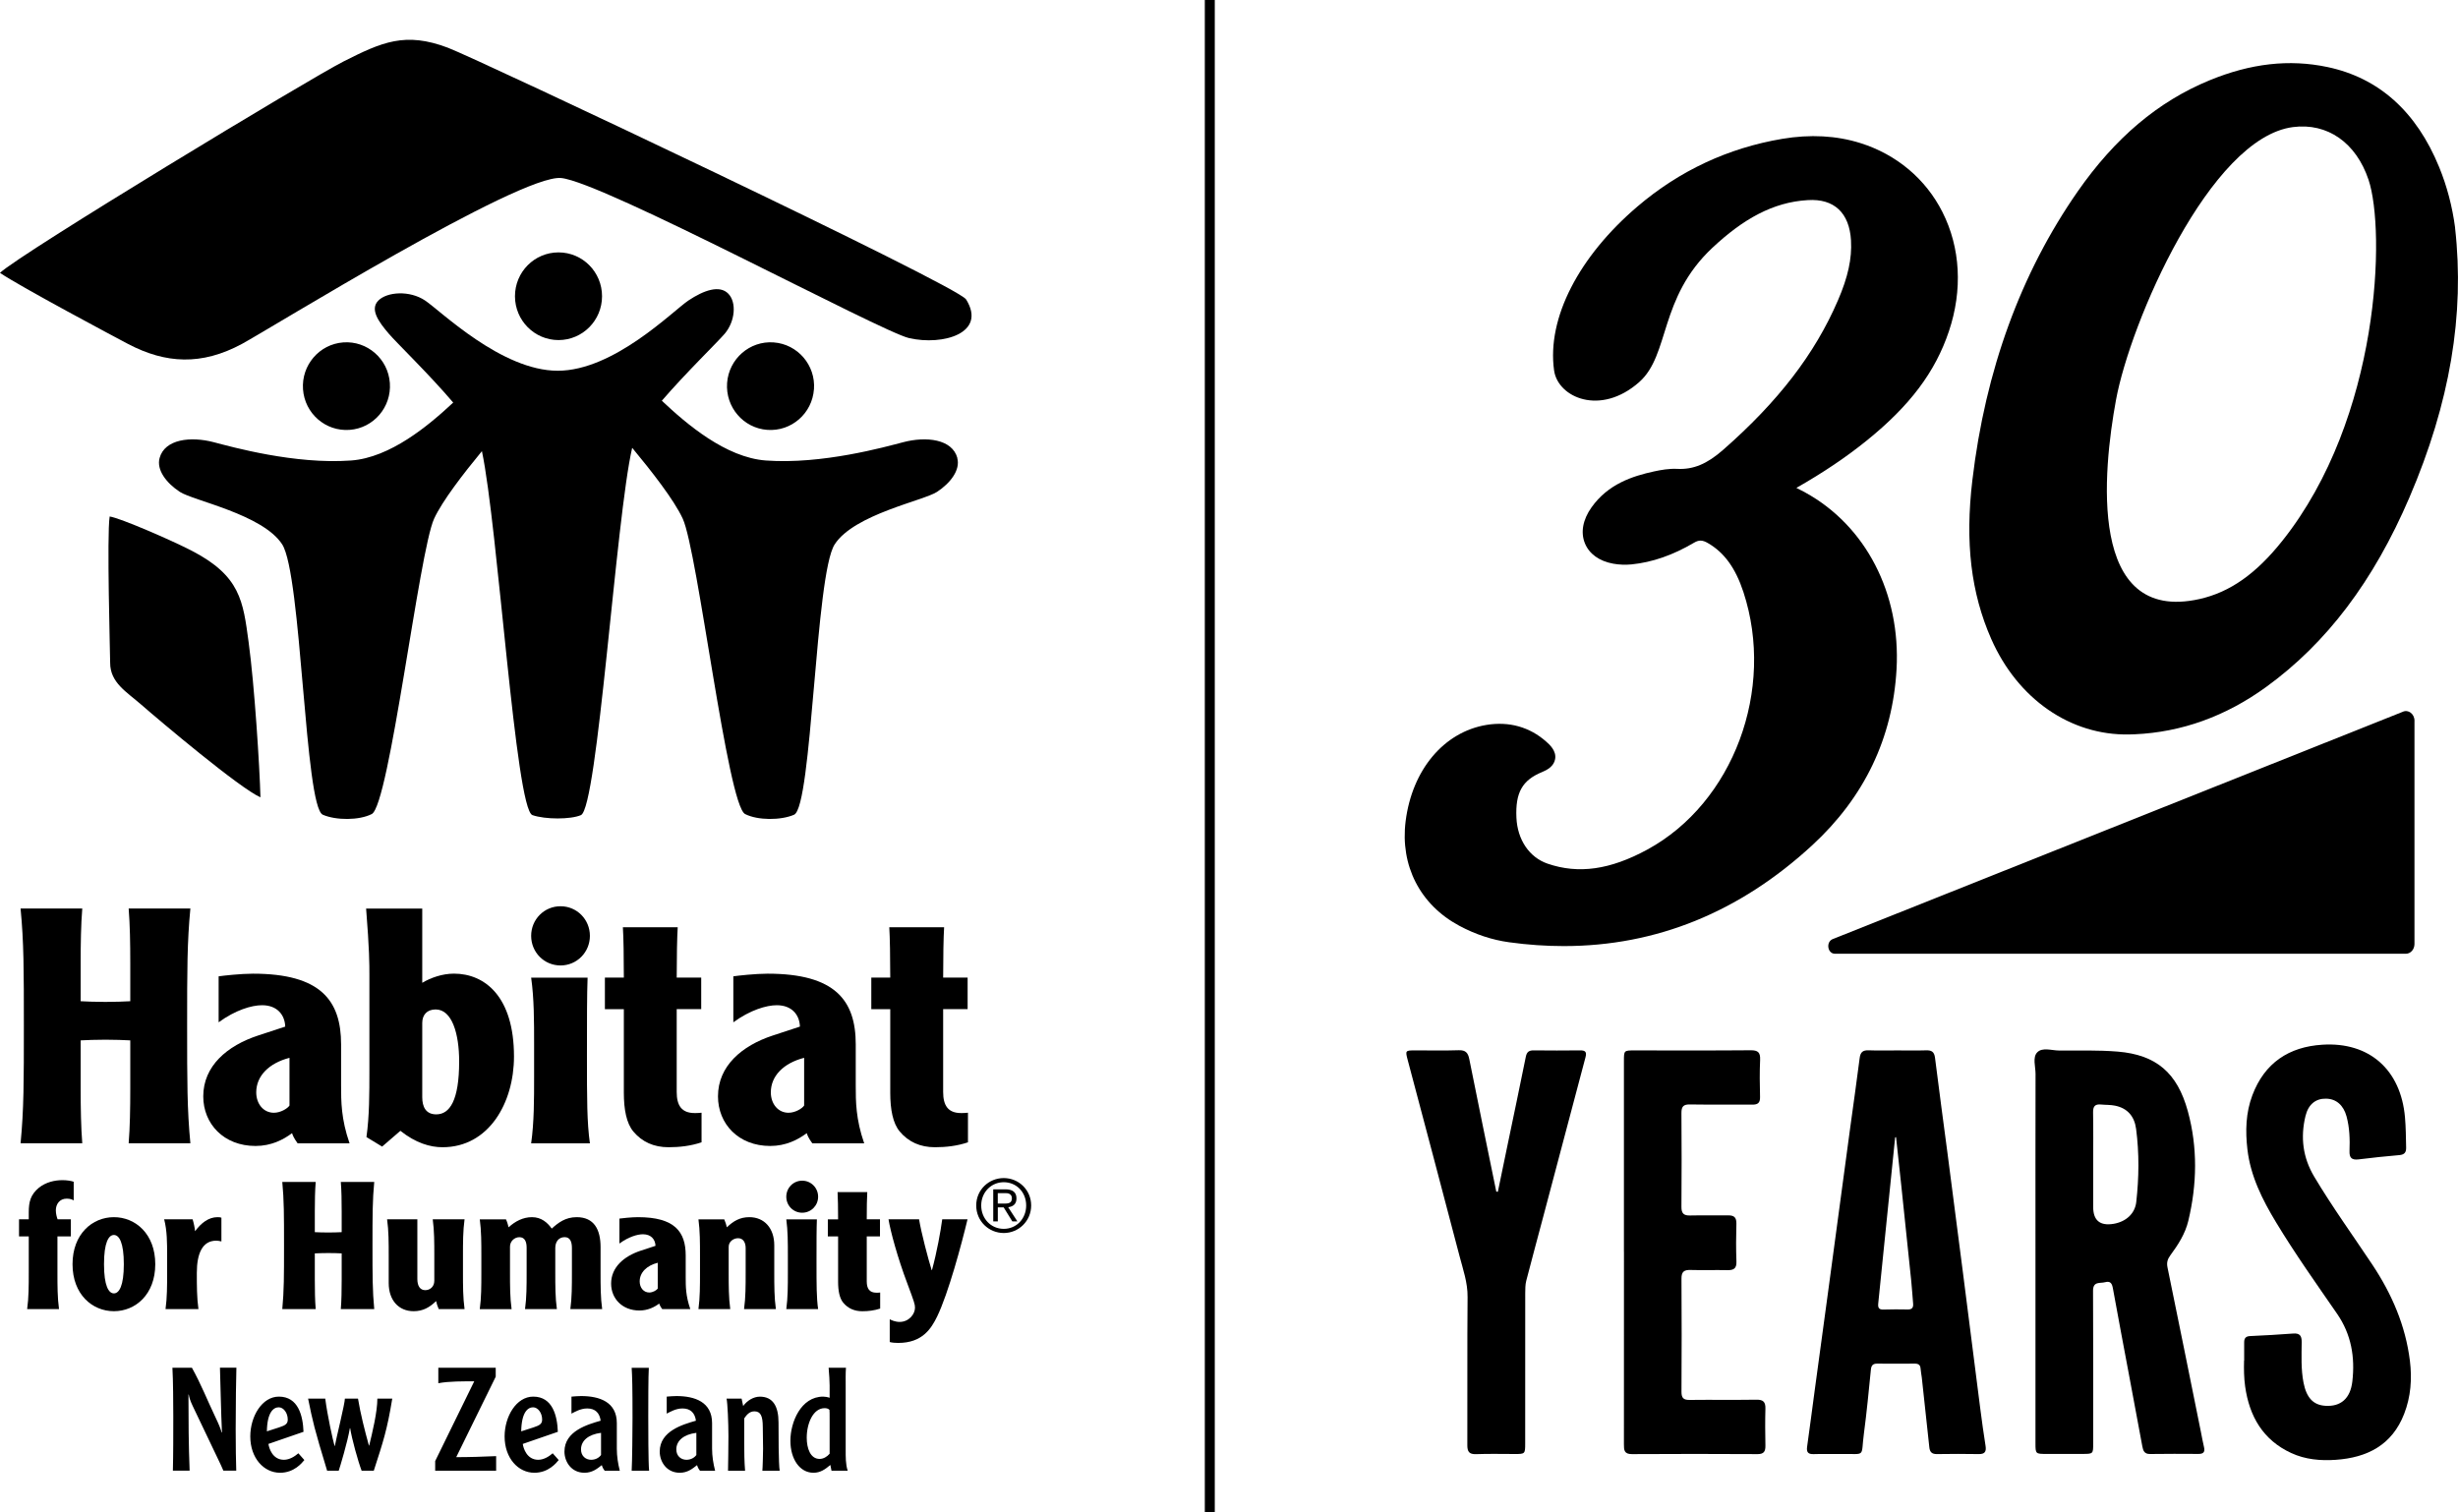 <?xml version="1.0" encoding="UTF-8"?>
<svg xmlns="http://www.w3.org/2000/svg" width="130" height="80" viewBox="0 0 130 80" fill="none">
  <g clip-path="url(#clip0_129_211)">
    <path d="M107.653 66.194C107.653 63.063 107.649 59.933 107.657 56.801C107.657 56.414 107.49 55.931 107.746 55.664C108.018 55.382 108.51 55.565 108.902 55.567C109.936 55.573 110.97 55.539 112.006 55.624C114.032 55.794 115.151 56.733 115.711 58.777C116.236 60.693 116.2 62.644 115.736 64.578C115.573 65.26 115.196 65.844 114.784 66.402C114.634 66.605 114.582 66.792 114.638 67.05C115.235 69.946 115.817 72.844 116.403 75.741C116.457 76.01 116.504 76.28 116.567 76.544C116.63 76.805 116.532 76.906 116.275 76.904C115.421 76.9 114.567 76.894 113.712 76.908C113.41 76.912 113.347 76.733 113.304 76.499C113.071 75.244 112.836 73.988 112.602 72.734C112.317 71.21 112.027 69.688 111.751 68.163C111.706 67.909 111.635 67.74 111.335 67.821C111.067 67.895 110.696 67.756 110.698 68.278C110.713 70.966 110.706 73.653 110.706 76.34C110.706 76.902 110.706 76.902 110.145 76.904C109.51 76.904 108.877 76.904 108.241 76.904C107.655 76.904 107.653 76.904 107.653 76.326C107.653 74.396 107.653 72.464 107.653 70.534C107.653 69.085 107.653 67.639 107.653 66.19V66.194ZM110.706 61.575C110.706 62.33 110.706 63.087 110.706 63.843C110.706 64.555 111.065 64.852 111.785 64.733C112.438 64.624 112.915 64.196 112.984 63.578C113.128 62.294 113.144 61.002 112.976 59.719C112.894 59.075 112.542 58.62 111.86 58.483C111.615 58.433 111.37 58.447 111.128 58.423C110.812 58.391 110.694 58.508 110.7 58.838C110.717 59.75 110.706 60.663 110.706 61.575Z" fill="black"></path>
    <path d="M100.342 55.561C100.847 55.561 101.352 55.573 101.857 55.557C102.149 55.547 102.299 55.62 102.34 55.952C102.548 57.632 102.78 59.309 102.999 60.988C103.272 63.067 103.54 65.146 103.806 67.227C104.118 69.656 104.422 72.084 104.734 74.513C104.818 75.171 104.911 75.829 105.014 76.484C105.061 76.787 104.97 76.918 104.651 76.912C103.913 76.898 103.175 76.902 102.437 76.912C102.175 76.916 102.064 76.802 102.039 76.55C101.91 75.32 101.774 74.09 101.64 72.859C101.622 72.704 101.587 72.551 101.577 72.394C101.565 72.194 101.46 72.128 101.273 72.128C100.612 72.132 99.953 72.136 99.292 72.128C99.065 72.124 98.971 72.213 98.949 72.442C98.835 73.569 98.73 74.698 98.58 75.821C98.408 77.111 98.71 76.888 97.404 76.908C96.913 76.916 96.42 76.896 95.928 76.914C95.636 76.924 95.534 76.822 95.575 76.526C95.717 75.52 95.846 74.513 95.982 73.505C96.209 71.828 96.439 70.15 96.666 68.473C97.061 65.544 97.453 62.612 97.85 59.683C98.018 58.444 98.199 57.206 98.355 55.966C98.394 55.654 98.521 55.545 98.827 55.555C99.332 55.575 99.837 55.561 100.342 55.561ZM100.279 60.148C100.263 60.152 100.247 60.158 100.231 60.162C100.03 62.143 99.827 64.123 99.626 66.104C99.529 67.048 99.438 67.994 99.338 68.938C99.314 69.165 99.363 69.278 99.62 69.268C100.046 69.252 100.474 69.258 100.9 69.264C101.121 69.268 101.202 69.165 101.182 68.952C101.147 68.551 101.123 68.147 101.082 67.746C100.908 66.062 100.732 64.381 100.555 62.698C100.466 61.847 100.371 60.996 100.279 60.146V60.148Z" fill="black"></path>
    <path d="M118.691 71.965C118.691 71.639 118.689 71.313 118.691 70.987C118.693 70.789 118.777 70.681 118.996 70.671C119.758 70.636 120.521 70.594 121.281 70.536C121.624 70.51 121.737 70.647 121.733 70.985C121.727 71.701 121.691 72.42 121.829 73.132C121.987 73.933 122.344 74.314 122.976 74.358C123.804 74.414 124.309 73.969 124.412 73.068C124.56 71.784 124.357 70.58 123.605 69.491C122.504 67.895 121.38 66.315 120.377 64.653C119.653 63.455 119.026 62.211 118.862 60.792C118.75 59.826 118.775 58.86 119.123 57.936C119.768 56.221 121.056 55.37 122.828 55.259C125.318 55.102 126.977 56.59 127.196 59.099C127.243 59.633 127.245 60.166 127.257 60.7C127.263 60.959 127.164 61.074 126.9 61.098C126.178 61.16 125.458 61.235 124.74 61.325C124.38 61.368 124.248 61.243 124.262 60.877C124.286 60.265 124.268 59.651 124.106 59.053C123.944 58.457 123.558 58.121 123.019 58.113C122.473 58.103 122.084 58.411 121.932 59.037C121.662 60.16 121.792 61.227 122.394 62.237C123.349 63.837 124.438 65.345 125.47 66.893C126.499 68.442 127.225 70.115 127.456 71.977C127.575 72.933 127.504 73.883 127.152 74.787C126.511 76.439 125.195 77.101 123.536 77.216C122.729 77.272 121.924 77.202 121.178 76.856C119.687 76.167 118.965 74.921 118.742 73.332C118.679 72.879 118.673 72.422 118.685 71.967L118.691 71.965Z" fill="black"></path>
    <path d="M85.887 66.222C85.887 62.855 85.887 59.49 85.887 56.123C85.887 55.563 85.889 55.561 86.447 55.561C88.493 55.561 90.539 55.571 92.585 55.553C92.978 55.549 93.108 55.666 93.09 56.064C93.06 56.716 93.07 57.367 93.086 58.019C93.094 58.328 92.978 58.431 92.678 58.429C91.577 58.419 90.476 58.437 89.375 58.419C89.034 58.413 88.927 58.53 88.929 58.87C88.943 60.528 88.941 62.183 88.929 63.841C88.927 64.186 89.055 64.3 89.387 64.292C90.06 64.276 90.734 64.296 91.407 64.286C91.721 64.282 91.843 64.405 91.835 64.727C91.817 65.393 91.812 66.059 91.837 66.722C91.853 67.102 91.687 67.191 91.354 67.183C90.707 67.169 90.058 67.193 89.412 67.174C89.071 67.164 88.927 67.263 88.931 67.635C88.945 69.63 88.943 71.627 88.931 73.623C88.931 73.949 89.042 74.052 89.361 74.048C90.539 74.034 91.719 74.054 92.897 74.036C93.256 74.03 93.38 74.157 93.37 74.509C93.352 75.161 93.358 75.813 93.37 76.467C93.374 76.769 93.291 76.916 92.952 76.914C90.738 76.902 88.523 76.9 86.309 76.914C85.899 76.916 85.885 76.699 85.887 76.395C85.891 73.003 85.889 69.612 85.889 66.22L85.887 66.222Z" fill="black"></path>
    <path d="M79.219 63.042C79.378 62.267 79.538 61.491 79.7 60.718C80.033 59.112 80.375 57.507 80.698 55.897C80.751 55.635 80.87 55.557 81.116 55.559C81.931 55.567 82.748 55.569 83.565 55.559C83.849 55.555 83.93 55.642 83.853 55.929C83.105 58.735 82.365 61.545 81.621 64.351C81.322 65.484 81.012 66.615 80.72 67.75C80.667 67.96 80.669 68.189 80.667 68.41C80.663 71.059 80.667 73.706 80.665 76.355C80.665 76.9 80.655 76.908 80.128 76.908C79.441 76.908 78.755 76.89 78.068 76.916C77.701 76.928 77.603 76.783 77.605 76.435C77.615 73.825 77.595 71.216 77.618 68.606C77.626 67.841 77.376 67.144 77.19 66.43C76.289 62.976 75.367 59.528 74.454 56.078C74.318 55.563 74.322 55.561 74.856 55.559C75.62 55.559 76.385 55.577 77.149 55.551C77.512 55.539 77.642 55.684 77.709 56.022C78.177 58.359 78.658 60.693 79.136 63.028C79.163 63.032 79.189 63.036 79.216 63.038L79.219 63.042Z" fill="black"></path>
    <path d="M129.847 12.05V12.042C129.699 10.923 129.416 9.846 129.004 8.84C127.801 5.899 125.812 4.118 123.097 3.546C121.077 3.12 119.035 3.351 116.853 4.251C114.14 5.368 111.861 7.292 109.883 10.132C106.878 14.447 105.003 19.584 104.315 25.404C103.924 28.693 104.242 31.36 105.313 33.796C106.712 36.972 109.504 38.908 112.599 38.848C112.702 38.846 112.804 38.843 112.907 38.839C115.381 38.729 117.715 37.889 119.852 36.338C123.054 34.017 125.534 30.736 127.432 26.31C129.574 21.315 130.363 16.653 129.845 12.054L129.847 12.05ZM120.712 28.603C119.327 30.344 117.946 31.324 116.326 31.686C110.376 33.013 111.228 24.885 111.909 21.17C112.662 17.054 116.881 7.292 121.27 6.722C123.095 6.485 124.61 7.546 125.269 9.51C126.169 12.191 125.899 22.084 120.712 28.603Z" fill="black"></path>
    <path d="M95.48 26.049C95.328 25.966 95.174 25.888 95.008 25.807C96.423 25.002 97.642 24.181 98.733 23.299C101.012 21.458 102.352 19.678 103.074 17.525C103.808 15.343 103.687 13.101 102.732 11.215C101.848 9.466 100.308 8.17 98.392 7.568C97.129 7.171 95.74 7.095 94.26 7.344C91.396 7.827 88.819 9.031 86.598 10.927C83.524 13.549 81.802 16.814 82.194 19.598C82.395 21.023 84.647 22.027 86.7 20.206C88.322 18.767 87.73 15.768 90.559 13.113C92.185 11.589 93.769 10.691 95.608 10.585C97.007 10.494 97.812 11.261 97.897 12.716C97.952 13.676 97.739 14.655 97.204 15.892C95.983 18.724 94.051 21.236 91.129 23.798C90.277 24.545 89.559 24.841 88.719 24.801C88.281 24.777 87.845 24.857 87.478 24.936C86.333 25.185 85.047 25.604 84.171 26.84C83.713 27.486 83.589 28.158 83.822 28.734C84.049 29.297 84.581 29.682 85.323 29.816C85.639 29.873 85.974 29.885 86.292 29.853C87.389 29.742 88.47 29.368 89.597 28.705C89.853 28.554 90.038 28.558 90.325 28.724C91.193 29.223 91.788 30.046 92.205 31.31C93.903 36.479 91.67 42.466 87.124 44.938C85.159 46.007 83.484 46.244 81.851 45.683C80.884 45.351 80.253 44.419 80.201 43.249C80.142 41.921 80.511 41.267 81.561 40.836C81.825 40.727 82.182 40.538 82.249 40.148C82.322 39.715 81.961 39.391 81.786 39.236C80.908 38.453 79.813 38.147 78.615 38.344C76.362 38.719 74.685 40.719 74.342 43.435C74.046 45.787 75.105 47.853 77.175 48.965C78.025 49.422 78.917 49.718 79.821 49.841C80.799 49.976 81.762 50.042 82.707 50.042C87.592 50.042 92.004 48.253 95.853 44.703C98.603 42.167 100.102 39.035 100.306 35.394C100.529 31.392 98.68 27.812 95.478 26.051L95.48 26.049Z" fill="black"></path>
    <path d="M127.698 38.129V49.931C127.698 50.217 127.495 50.447 127.246 50.447H97.045C96.664 50.447 96.558 49.849 96.911 49.68L127.073 37.652C127.371 37.509 127.7 37.76 127.7 38.129H127.698Z" fill="black"></path>
    <path d="M64.248 0H63.721V80H64.248V0Z" fill="black"></path>
    <path d="M16.026 20.592C15.935 19.316 16.888 18.205 18.154 18.111C19.423 18.018 20.526 18.98 20.619 20.258C20.711 21.536 19.756 22.647 18.488 22.738C17.219 22.829 16.118 21.872 16.026 20.592Z" fill="black"></path>
    <path d="M43.05 20.592C43.143 19.316 42.188 18.205 40.919 18.111C39.651 18.018 38.548 18.98 38.455 20.258C38.364 21.536 39.317 22.647 40.584 22.738C41.853 22.829 42.955 21.872 43.048 20.592" fill="black"></path>
    <path d="M50.635 24.229C50.365 23.223 48.986 23.07 47.77 23.39C46.812 23.64 43.473 24.575 40.51 24.358C38.381 24.203 36.3 22.418 35.004 21.196C36.29 19.703 37.949 18.099 38.33 17.65C38.88 17.004 38.971 15.989 38.513 15.528C38.056 15.067 37.231 15.345 36.406 15.897C35.584 16.45 32.468 19.61 29.497 19.61C26.526 19.61 23.31 16.45 22.485 15.897C21.661 15.345 20.469 15.436 20.011 15.897C19.554 16.358 20.011 17.004 20.562 17.65C20.952 18.11 22.673 19.771 23.969 21.293C22.669 22.51 20.639 24.207 18.565 24.358C15.602 24.575 12.264 23.64 11.305 23.39C10.089 23.07 8.712 23.223 8.44 24.229C8.27 24.857 8.799 25.55 9.511 26.017C10.22 26.483 13.891 27.202 14.923 28.792C15.955 30.382 16.113 42.684 17.074 43.095C17.774 43.398 18.997 43.398 19.662 43.058C20.593 42.581 22.166 29.16 22.959 27.436C23.399 26.485 24.502 25.061 25.488 23.863C26.337 27.872 27.266 42.803 28.16 43.115C28.836 43.35 30.184 43.35 30.724 43.115C31.608 42.732 32.573 27.405 33.435 23.686C34.455 24.918 35.649 26.437 36.11 27.436C36.904 29.16 38.476 42.581 39.407 43.058C40.072 43.398 41.295 43.398 41.996 43.095C42.956 42.684 43.114 30.382 44.146 28.792C45.178 27.2 48.85 26.483 49.558 26.017C50.27 25.55 50.799 24.857 50.629 24.229" fill="black"></path>
    <path d="M27.236 15.669C27.236 14.387 28.266 13.35 29.539 13.35C30.811 13.35 31.841 14.387 31.841 15.669C31.841 16.951 30.809 17.988 29.539 17.988C28.268 17.988 27.236 16.949 27.236 15.669Z" fill="black"></path>
    <path d="M51.093 15.834C52.212 17.622 49.87 18.294 48.078 17.883C46.579 17.539 31.878 9.621 29.675 9.416C27.479 9.216 14.254 17.406 12.796 18.191C10.656 19.344 8.764 19.234 6.787 18.201C6.134 17.857 1.097 15.178 -0.002 14.433C1.097 13.399 16.385 4.152 18.165 3.253C20.213 2.218 21.432 1.675 23.683 2.522C25.244 3.11 50.627 15.095 51.091 15.834" fill="black"></path>
    <path d="M5.8 27.319C6.373 27.404 9.075 28.579 10.147 29.134C12.719 30.469 12.854 31.797 13.148 33.957C13.461 36.258 13.732 40.547 13.775 42.173C12.698 41.708 8.482 38.154 7.475 37.276C6.696 36.594 5.822 36.109 5.826 35.054C5.826 34.651 5.643 28.311 5.8 27.319Z" fill="black"></path>
    <path d="M52.771 63.661H53.168C53.432 63.661 53.517 63.566 53.517 63.375C53.517 63.206 53.393 63.112 53.221 63.112H52.771V63.661ZM52.771 64.603H52.531V62.908H53.172C53.564 62.908 53.76 63.069 53.76 63.389C53.76 63.709 53.56 63.822 53.322 63.856L53.807 64.603H53.539L53.083 63.864H52.773V64.603M53.087 64.999C53.756 64.999 54.273 64.468 54.273 63.762C54.273 63.057 53.756 62.532 53.087 62.532C52.418 62.532 51.895 63.069 51.895 63.762C51.895 64.456 52.408 64.999 53.087 64.999ZM53.087 62.313C53.876 62.313 54.537 62.94 54.537 63.762C54.537 64.585 53.876 65.219 53.087 65.219C52.298 65.219 51.631 64.593 51.631 63.762C51.631 62.932 52.298 62.313 53.087 62.313Z" fill="black"></path>
    <path d="M4.351 48.056C4.282 48.909 4.266 49.898 4.266 50.96V52.959C4.647 52.977 5.026 52.995 5.578 52.995C6.131 52.995 6.511 52.977 6.89 52.959V50.96C6.89 49.898 6.873 48.907 6.805 48.056H10.069C9.897 49.847 9.897 51.308 9.897 54.265C9.897 57.222 9.897 58.683 10.069 60.474H6.805C6.874 59.621 6.89 58.629 6.89 57.57V55.03C6.511 55.012 6.131 54.994 5.578 54.994C5.026 54.994 4.647 55.012 4.266 55.03V57.57C4.266 58.631 4.284 59.623 4.351 60.474H1.088C1.262 58.683 1.262 57.22 1.262 54.265C1.262 51.31 1.262 49.847 1.088 48.056H4.351Z" fill="black"></path>
    <path d="M15.313 55.952C14.226 56.233 13.552 56.91 13.552 57.779C13.552 58.387 13.932 58.858 14.485 58.858C14.846 58.858 15.209 58.631 15.311 58.476V55.954M11.565 51.642C11.806 51.606 12.739 51.502 13.378 51.502C16.953 51.502 18.04 52.911 18.04 55.241V57.415C18.04 58.25 18.04 59.19 18.488 60.476H15.742C15.534 60.197 15.465 60.007 15.447 59.937C14.982 60.285 14.345 60.615 13.514 60.615C11.839 60.615 10.75 59.45 10.75 57.989C10.75 56.389 12.011 55.31 13.652 54.772L15.085 54.301C15.067 53.693 14.67 53.17 13.859 53.17C13.305 53.17 12.443 53.43 11.563 54.074V51.64" fill="black"></path>
    <path d="M22.332 58.039C22.332 58.544 22.522 58.943 23.074 58.943C23.783 58.943 24.284 58.214 24.284 56.143C24.284 54.664 23.903 53.394 23.041 53.394C22.575 53.394 22.332 53.691 22.332 54.108V58.039ZM22.332 48.056V51.985C22.763 51.725 23.386 51.5 24.008 51.5C25.647 51.5 27.184 52.717 27.184 55.883C27.184 58.335 25.854 60.682 23.404 60.682C22.747 60.682 21.987 60.458 21.176 59.814L20.21 60.648L19.381 60.144C19.537 59.033 19.537 57.848 19.537 56.596V51.606C19.537 50.962 19.537 50.248 19.363 48.058H22.332" fill="black"></path>
    <path d="M31.077 51.709C31.043 52.611 31.043 53.935 31.043 55.813C31.043 58.178 31.043 59.362 31.199 60.475H28.092C28.248 59.362 28.248 58.18 28.248 56.928V55.258C28.248 54.004 28.248 52.824 28.092 51.711H31.079M29.645 47.935C30.509 47.935 31.199 48.632 31.199 49.501C31.199 50.369 30.509 51.067 29.645 51.067C28.78 51.067 28.092 50.371 28.092 49.501C28.092 48.63 28.782 47.935 29.645 47.935Z" fill="black"></path>
    <path d="M35.843 49.046C35.81 49.584 35.79 50.612 35.79 51.707H37.086V53.377H35.79V57.761C35.79 58.474 36.048 58.874 36.741 58.874C36.846 58.874 36.948 58.874 37.104 58.856V60.422C36.534 60.613 35.948 60.682 35.36 60.682C34.583 60.682 33.961 60.404 33.496 59.85C33.133 59.414 32.994 58.685 32.994 57.797V53.379H31.992V51.709H32.994C32.994 50.612 32.979 49.587 32.943 49.048H35.845" fill="black"></path>
    <path d="M42.53 55.952C41.441 56.233 40.768 56.91 40.768 57.779C40.768 58.387 41.149 58.858 41.702 58.858C42.065 58.858 42.428 58.631 42.53 58.476V55.954M38.783 51.642C39.026 51.606 39.957 51.502 40.597 51.502C44.17 51.502 45.259 52.911 45.259 55.241V57.415C45.259 58.25 45.259 59.19 45.706 60.476H42.962C42.755 60.197 42.686 60.007 42.668 59.937C42.203 60.285 41.563 60.615 40.735 60.615C39.06 60.615 37.973 59.45 37.973 57.989C37.973 56.389 39.233 55.31 40.873 54.772L42.307 54.301C42.289 53.693 41.893 53.17 41.082 53.17C40.53 53.17 39.665 53.43 38.785 54.074V51.64" fill="black"></path>
    <path d="M49.933 49.046C49.9 49.584 49.882 50.612 49.882 51.707H51.176V53.377H49.882V57.761C49.882 58.474 50.14 58.874 50.831 58.874C50.935 58.874 51.038 58.874 51.194 58.856V60.422C50.626 60.613 50.038 60.682 49.45 60.682C48.672 60.682 48.051 60.404 47.585 59.85C47.222 59.414 47.084 58.685 47.084 57.797V53.379H46.082V51.709H47.084C47.084 50.612 47.066 49.587 47.033 49.048H49.933" fill="black"></path>
    <path d="M3.898 63.496C3.861 63.468 3.738 63.401 3.533 63.401C3.141 63.401 2.953 63.703 2.953 64.023C2.953 64.212 3.01 64.398 3.046 64.494H3.748V65.398H3.038V67.32C3.038 67.998 3.038 68.639 3.121 69.242H1.436C1.521 68.638 1.521 67.998 1.521 67.32V65.398H1.006V64.494H1.521V64.126C1.521 63.57 1.615 63.194 2.055 62.826C2.43 62.526 2.896 62.423 3.308 62.423C3.533 62.423 3.776 62.461 3.898 62.508V63.498" fill="black"></path>
    <path d="M5.501 66.869C5.501 68.008 5.744 68.413 6.024 68.413C6.304 68.413 6.549 68.008 6.549 66.869C6.549 65.73 6.306 65.323 6.024 65.323C5.742 65.323 5.501 65.728 5.501 66.869ZM8.212 66.869C8.212 68.471 7.164 69.355 6.024 69.355C4.884 69.355 3.836 68.469 3.836 66.869C3.836 65.269 4.884 64.381 6.024 64.381C7.164 64.381 8.212 65.267 8.212 66.869Z" fill="black"></path>
    <path d="M10.187 64.494C10.242 64.663 10.307 64.975 10.317 65.124C10.643 64.683 11.037 64.381 11.505 64.381C11.607 64.381 11.665 64.391 11.71 64.409V65.663C11.607 65.633 11.477 65.625 11.43 65.625C10.718 65.625 10.41 66.285 10.41 67.32C10.41 67.998 10.41 68.64 10.495 69.242H8.755C8.839 68.638 8.839 67.998 8.839 67.32V66.416C8.839 65.736 8.839 65.096 8.682 64.494H10.187Z" fill="black"></path>
    <path d="M16.697 62.517C16.66 62.978 16.65 63.514 16.65 64.091V65.174C16.855 65.182 17.06 65.192 17.36 65.192C17.66 65.192 17.865 65.182 18.071 65.174V64.091C18.071 63.514 18.063 62.98 18.025 62.517H19.793C19.7 63.486 19.7 64.278 19.7 65.879C19.7 67.481 19.7 68.272 19.793 69.244H18.025C18.063 68.783 18.071 68.244 18.071 67.672V66.297C17.865 66.287 17.66 66.279 17.36 66.279C17.06 66.279 16.855 66.289 16.65 66.297V67.672C16.65 68.246 16.658 68.783 16.697 69.244H14.93C15.022 68.274 15.022 67.481 15.022 65.879C15.022 64.278 15.022 63.486 14.93 62.517H16.697Z" fill="black"></path>
    <path d="M23.203 69.242C23.138 69.101 23.091 68.942 23.065 68.819C22.718 69.159 22.363 69.355 21.877 69.355C21.08 69.355 20.558 68.771 20.558 67.867V66.416C20.558 65.736 20.558 65.096 20.473 64.494H22.073V67.65C22.073 68.026 22.221 68.242 22.493 68.242C22.728 68.242 22.97 68.073 22.97 67.744V66.416C22.97 65.736 22.97 65.096 22.887 64.494H24.57C24.486 65.096 24.486 65.738 24.486 66.416V67.32C24.486 67.998 24.486 68.64 24.57 69.242H23.203Z" fill="black"></path>
    <path d="M26.76 64.494C26.825 64.635 26.87 64.796 26.9 64.918C27.245 64.597 27.668 64.381 28.133 64.381C28.638 64.381 28.956 64.673 29.181 64.985C29.518 64.683 29.893 64.381 30.501 64.381C31.418 64.381 31.763 65.031 31.763 65.965V67.322C31.763 68 31.763 68.642 31.848 69.244H30.165C30.248 68.64 30.248 68 30.248 67.322V66.013C30.248 65.683 30.155 65.438 29.865 65.438C29.548 65.438 29.368 65.683 29.368 66.013V67.322C29.368 68 29.368 68.642 29.453 69.244H27.768C27.853 68.64 27.853 68 27.853 67.322V65.995C27.853 65.685 27.758 65.44 27.47 65.44C27.208 65.44 26.973 65.657 26.973 65.939V67.324C26.973 68.002 26.973 68.644 27.058 69.246H25.375C25.458 68.642 25.458 68.002 25.458 67.324V66.42C25.458 65.74 25.458 65.1 25.375 64.498H26.76" fill="black"></path>
    <path d="M34.785 66.792C34.197 66.943 33.832 67.31 33.832 67.781C33.832 68.111 34.039 68.366 34.339 68.366C34.534 68.366 34.731 68.242 34.787 68.159V66.792M32.758 64.456C32.891 64.438 33.394 64.381 33.741 64.381C35.676 64.381 36.266 65.144 36.266 66.408V67.585C36.266 68.038 36.266 68.546 36.509 69.242H35.023C34.911 69.091 34.873 68.988 34.866 68.95C34.613 69.139 34.266 69.318 33.818 69.318C32.91 69.318 32.321 68.686 32.321 67.895C32.321 67.028 33.003 66.444 33.891 66.152L34.668 65.897C34.658 65.567 34.443 65.285 34.005 65.285C33.706 65.285 33.236 65.426 32.761 65.776V64.456" fill="black"></path>
    <path d="M38.303 64.494C38.368 64.635 38.415 64.796 38.443 64.918C38.79 64.58 39.145 64.381 39.63 64.381C40.426 64.381 40.95 64.965 40.95 65.869V67.32C40.95 67.998 40.95 68.64 41.035 69.242H39.352C39.437 68.638 39.437 67.998 39.437 67.32V66.02C39.437 65.73 39.315 65.494 39.035 65.494C38.802 65.494 38.539 65.665 38.539 65.947V67.322C38.539 68 38.539 68.642 38.622 69.244H36.94C37.022 68.64 37.022 68 37.022 67.322V66.418C37.022 65.738 37.022 65.098 36.94 64.496H38.305" fill="black"></path>
    <path d="M43.204 64.494C43.184 64.983 43.184 65.701 43.184 66.718C43.184 68 43.184 68.64 43.269 69.244H41.586C41.669 68.64 41.669 68 41.669 67.322V66.418C41.669 65.738 41.669 65.098 41.586 64.496H43.204M42.426 62.451C42.894 62.451 43.269 62.829 43.269 63.3C43.269 63.771 42.894 64.146 42.426 64.146C41.959 64.146 41.586 63.771 41.586 63.3C41.586 62.829 41.959 62.451 42.426 62.451Z" fill="black"></path>
    <path d="M45.869 63.053C45.849 63.345 45.841 63.901 45.841 64.494H46.541V65.398H45.841V67.773C45.841 68.16 45.981 68.377 46.354 68.377C46.411 68.377 46.466 68.377 46.551 68.367V69.216C46.242 69.319 45.924 69.357 45.606 69.357C45.186 69.357 44.849 69.206 44.598 68.906C44.401 68.669 44.326 68.274 44.326 67.795V65.4H43.783V64.496H44.326C44.326 63.901 44.316 63.345 44.298 63.055H45.869" fill="black"></path>
    <path d="M48.608 64.494C48.73 65.23 49.084 66.567 49.273 67.179H49.291C49.553 66.217 49.748 65.134 49.833 64.494H51.171C50.863 65.784 50.161 68.405 49.563 69.638C49.253 70.27 48.786 71.033 47.505 71.033C47.375 71.033 47.18 71.023 47.057 70.985V69.781C47.14 69.828 47.347 69.922 47.58 69.922C48.067 69.922 48.393 69.516 48.393 69.169C48.393 68.99 48.355 68.876 47.983 67.877C47.477 66.539 47.093 65.124 46.992 64.494H48.61" fill="black"></path>
    <path d="M9.119 72.347C9.157 73.019 9.165 74.223 9.165 74.909C9.165 75.868 9.165 76.952 9.143 77.79H10.029C9.975 76.449 9.967 75.107 9.967 73.764H9.983C10.013 73.925 10.05 74.068 10.187 74.358L11.428 76.958C11.676 77.476 11.721 77.568 11.814 77.788H12.495C12.479 77.345 12.465 76.501 12.465 75.592C12.465 74.281 12.487 72.848 12.503 72.343H11.633C11.67 73.486 11.686 74.63 11.739 75.759L11.723 75.775C11.662 75.562 11.617 75.431 11.368 74.907C10.96 74.052 10.634 73.213 10.149 72.345H9.119V72.347ZM16.052 75.733C16.022 74.895 15.78 73.873 14.75 73.873C13.856 73.873 13.237 74.924 13.237 75.978C13.237 77.129 13.957 77.9 14.811 77.9C15.561 77.9 15.969 77.381 16.097 77.228L15.78 76.87C15.598 77.029 15.318 77.214 15.014 77.214C14.409 77.214 14.227 76.596 14.197 76.375L16.052 75.735V75.733ZM14.115 75.712C14.13 74.69 14.47 74.438 14.742 74.438C14.992 74.438 15.219 74.728 15.219 75.085C15.219 75.298 15.113 75.389 14.774 75.497L14.115 75.71V75.712ZM18.24 73.98C18.248 74.209 17.762 76.161 17.709 76.481H17.694C17.603 76.169 17.315 74.865 17.202 73.98H16.295C16.545 75.209 16.612 75.521 17.301 77.792H17.914C17.976 77.617 18.384 76.268 18.504 75.543H18.52C18.603 76.091 18.936 77.296 19.126 77.792H19.769C20.276 76.222 20.473 75.642 20.746 73.98H19.958C19.958 74.682 19.694 75.773 19.526 76.459H19.511C19.284 75.642 19.073 74.811 18.934 73.98H18.238H18.24ZM23.016 77.792H26.24V77.021C25.536 77.051 24.831 77.075 24.129 77.075L26.218 72.82V72.347H23.182V73.164C23.75 73.056 24.522 73.064 25.082 73.064L23.016 77.281V77.792ZM29.503 75.733C29.474 74.895 29.231 73.873 28.201 73.873C27.308 73.873 26.688 74.924 26.688 75.978C26.688 77.129 27.408 77.9 28.262 77.9C29.012 77.9 29.421 77.381 29.549 77.228L29.231 76.87C29.05 77.029 28.77 77.214 28.466 77.214C27.86 77.214 27.678 76.596 27.649 76.375L29.503 75.735V75.733ZM27.566 75.712C27.582 74.69 27.921 74.438 28.195 74.438C28.446 74.438 28.673 74.728 28.673 75.085C28.673 75.298 28.566 75.389 28.227 75.497L27.568 75.71L27.566 75.712ZM32.78 77.792C32.682 77.411 32.623 77.021 32.623 76.626V75.276C32.623 74.155 31.707 73.843 30.738 73.843C30.594 73.843 30.383 73.859 30.224 73.873V74.773C30.383 74.69 30.701 74.499 31.056 74.499C31.488 74.499 31.715 74.744 31.768 75.147C31.08 75.346 29.853 75.69 29.853 76.779C29.853 77.319 30.216 77.9 30.912 77.9C31.32 77.9 31.579 77.693 31.828 77.496C31.857 77.596 31.91 77.709 31.985 77.794H32.78V77.792ZM31.788 76.962C31.674 77.115 31.486 77.214 31.265 77.214C30.985 77.214 30.729 77.023 30.729 76.665C30.729 76.208 31.115 75.872 31.788 75.789V76.963V76.962ZM33.408 72.349C33.437 72.79 33.453 73.386 33.453 74.994C33.453 75.543 33.437 77.365 33.408 77.792H34.331C34.286 77.411 34.286 75.429 34.286 74.903C34.286 74.422 34.286 72.744 34.315 72.349H33.408ZM37.821 77.792C37.723 77.411 37.661 77.021 37.661 76.626V75.276C37.661 74.155 36.746 73.843 35.777 73.843C35.633 73.843 35.422 73.859 35.262 73.873V74.773C35.422 74.69 35.74 74.499 36.095 74.499C36.527 74.499 36.754 74.744 36.807 75.147C36.119 75.346 34.892 75.69 34.892 76.779C34.892 77.319 35.255 77.9 35.951 77.9C36.359 77.9 36.618 77.693 36.866 77.496C36.896 77.596 36.949 77.709 37.024 77.794H37.819L37.821 77.792ZM36.829 76.962C36.716 77.115 36.527 77.214 36.306 77.214C36.026 77.214 35.769 77.023 35.769 76.665C35.769 76.208 36.156 75.872 36.829 75.789V76.963V76.962ZM38.427 73.98C38.48 74.209 38.526 75.268 38.526 75.956C38.526 76.566 38.51 77.413 38.504 77.794H39.406C39.368 77.313 39.36 76.826 39.36 76.338V75.026C39.48 74.851 39.632 74.652 39.897 74.652C40.222 74.652 40.343 74.881 40.343 75.491C40.343 75.735 40.358 76.467 40.358 76.636C40.358 76.781 40.337 77.673 40.321 77.794H41.236C41.175 77.429 41.175 75.781 41.175 75.24C41.175 74.378 40.873 73.875 40.191 73.875C39.857 73.875 39.524 74.074 39.305 74.37L39.222 73.98H38.427ZM43.825 72.349C43.855 72.693 43.878 73.08 43.878 73.279V73.935C43.779 73.897 43.636 73.873 43.537 73.873C42.355 73.873 41.803 75.231 41.803 76.206C41.803 77.182 42.302 77.9 43.022 77.9C43.385 77.9 43.636 77.725 43.916 77.488L43.977 77.792H44.833C44.721 77.448 44.727 77.061 44.727 76.671V73.392C44.727 73.01 44.719 72.615 44.742 72.347H43.827L43.825 72.349ZM43.878 76.894C43.734 77.061 43.545 77.168 43.347 77.168C42.862 77.168 42.667 76.612 42.667 76.047C42.667 75.284 43.008 74.483 43.614 74.483C43.726 74.483 43.817 74.513 43.87 74.575C43.878 74.65 43.878 74.773 43.878 75.177V76.892" fill="black"></path>
  </g>
  <defs>
    <clipPath id="clip0_129_211">
      <rect width="130" height="80" fill="white"></rect>
    </clipPath>
  </defs>
</svg>
